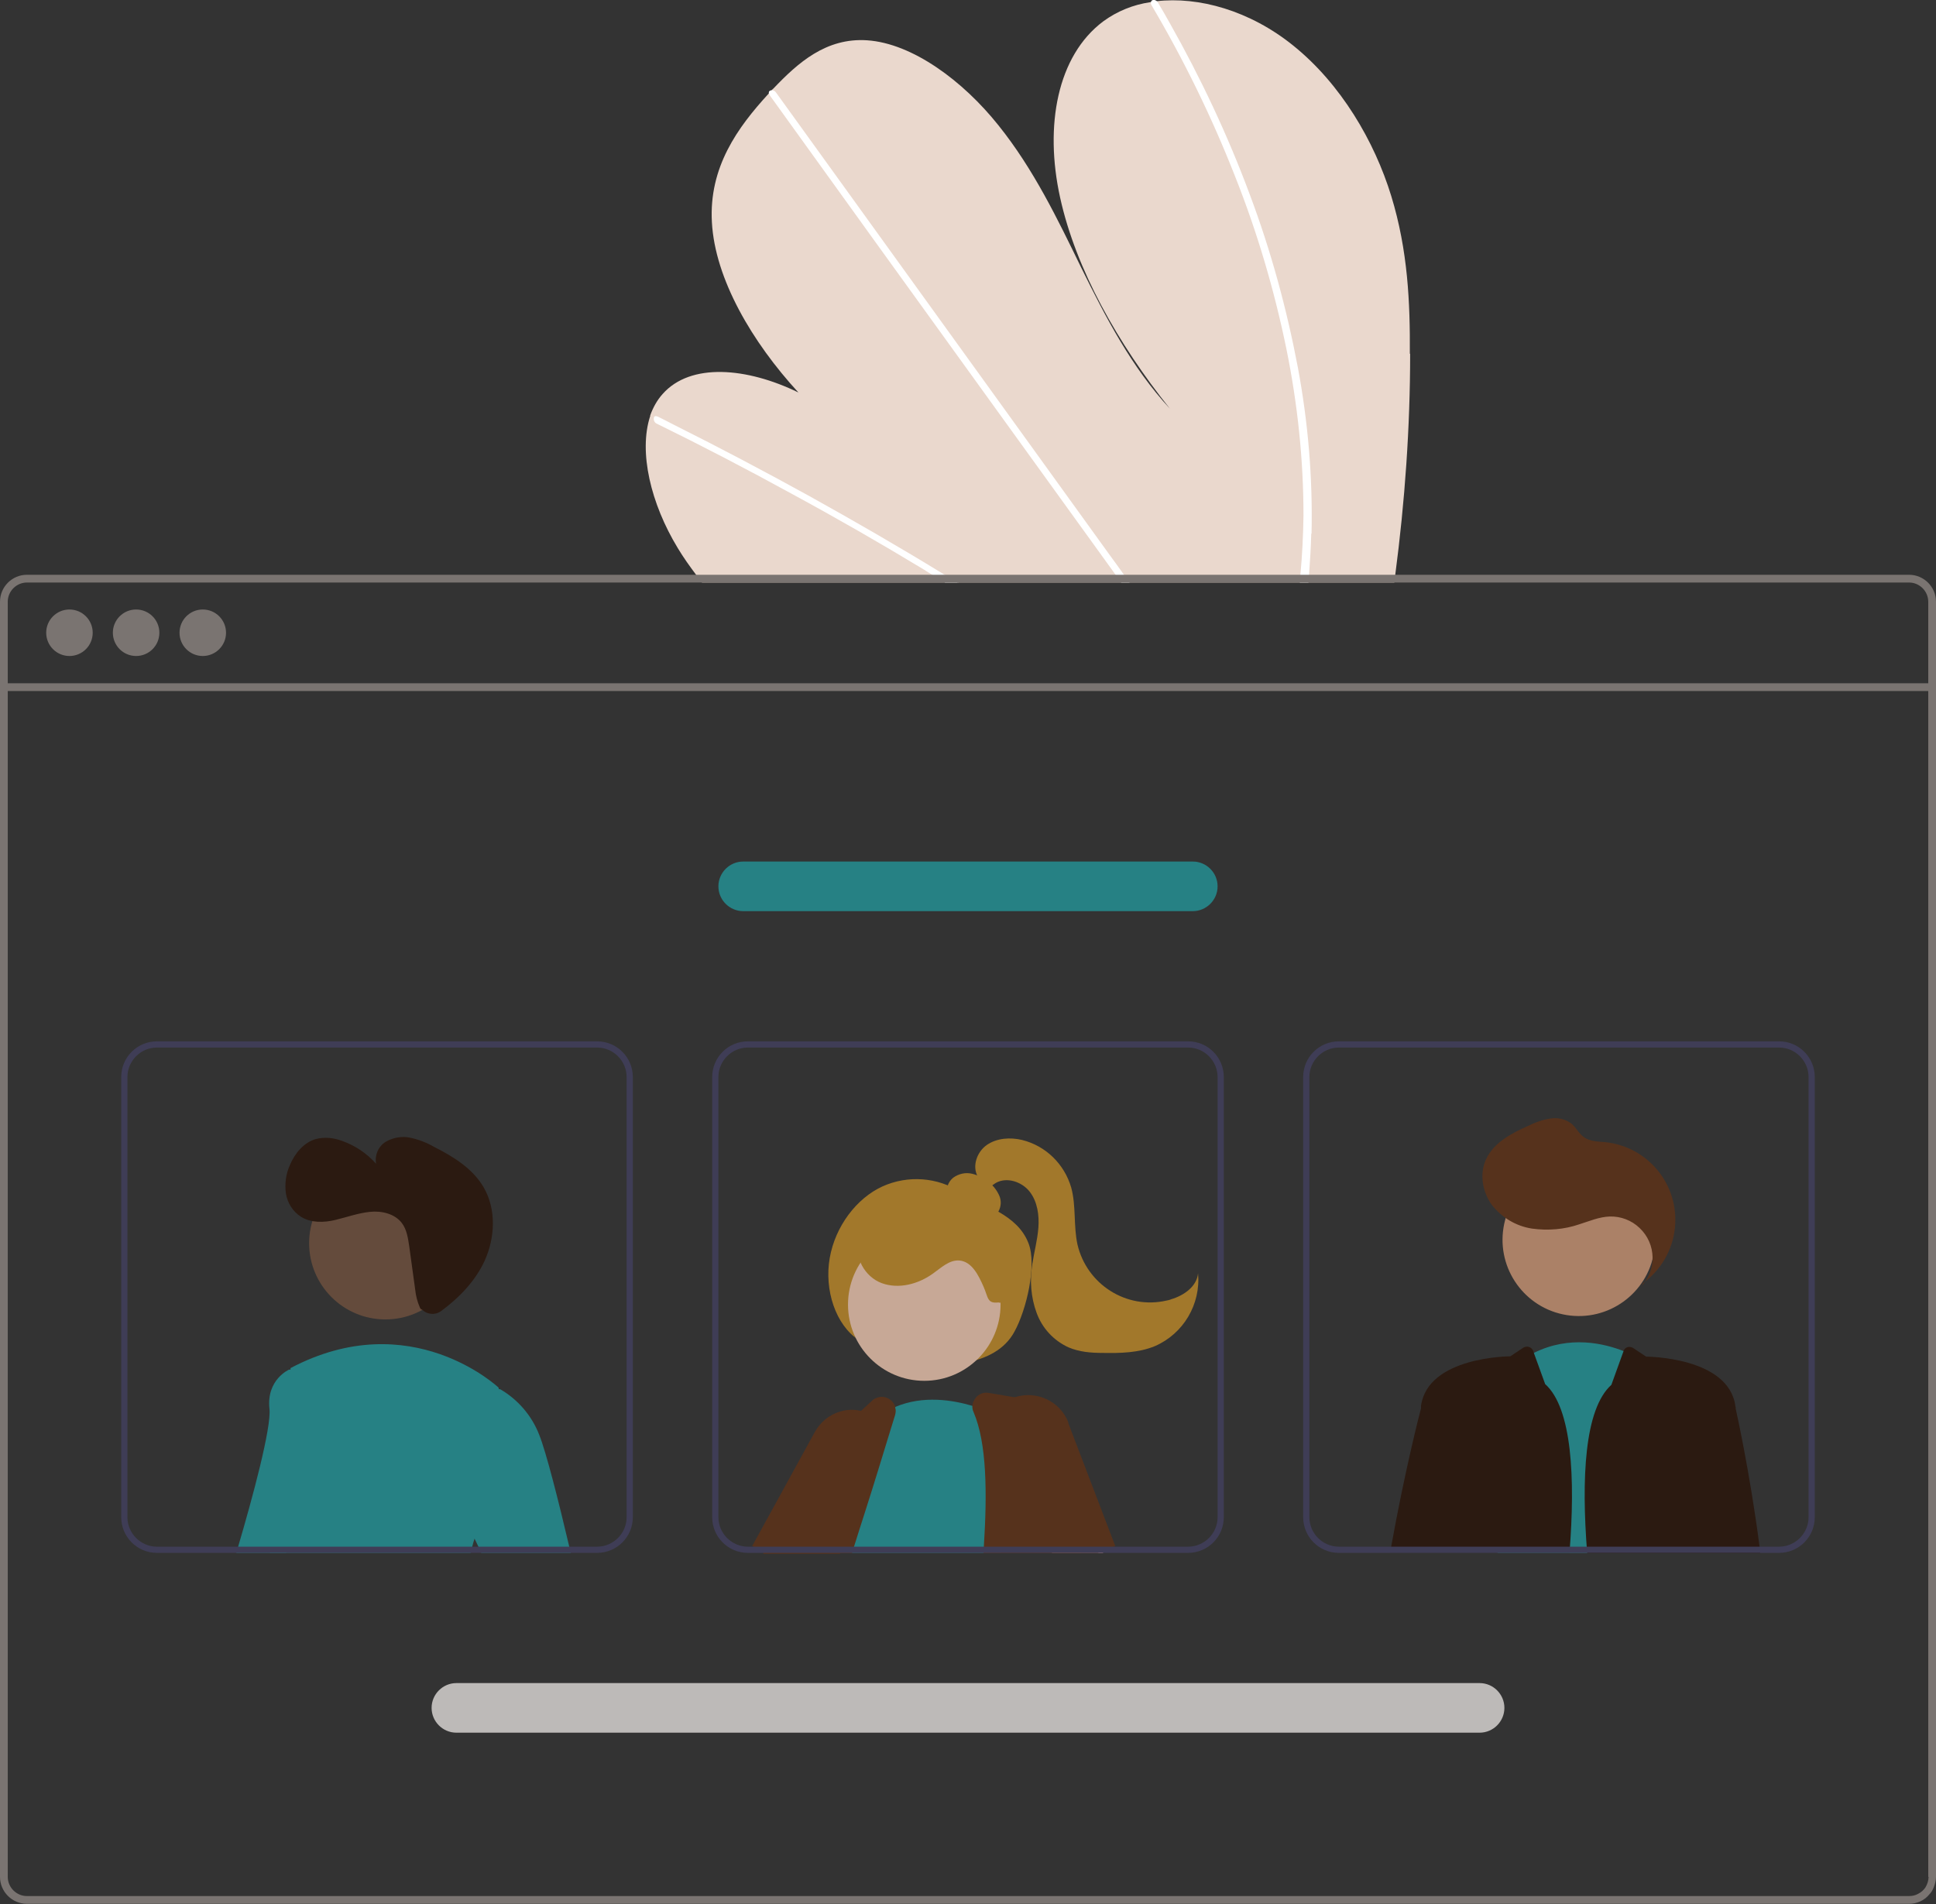 <?xml version="1.0" encoding="UTF-8"?>
<svg id="Layer_1" xmlns="http://www.w3.org/2000/svg" version="1.1" viewBox="0 0 624.4 614.2">
  <rect x="0" y="0" width="624.4" height="614.2" fill="#333333" stroke="none"/>
  <!-- Generator: Adobe Illustrator 29.1.0, SVG Export Plug-In . SVG Version: 2.1.0 Build 142)  -->
  <defs>
    <style>
      .st0 {
        fill: #2b1a11;
      }

      .st1 {
        fill: #ead8cd;
      }

      .st2 {
        fill: #c7a896;
      }

      .st3 {
        fill: #644b3c;
      }

      .st4 {
        fill: #3f3d56;
      }

      .st5 {
        fill: #a2782b;
      }

      .st6 {
        fill: #7a7471;
      }

      .st7 {
        fill: #56321c;
      }

      .st8 {
        fill: #ffb8b8;
      }

      .st9 {
        fill: #fff;
      }

      .st10 {
        fill: #268184;
      }

      .st11 {
        fill: #ab8167;
      }

      .st12 {
        fill: #bdbab8;
      }
    </style>
  </defs>
  <path class="st1" d="M454.8,114.1c0,23.8-1.7,47.7-4.8,71.3-.1.8-.2,1.7-.3,2.5h-223.3c-.7-.8-1.3-1.6-1.9-2.5-2.1-2.8-4.1-5.6-5.9-8.6-8.7-14.3-12.7-31-8.9-42.6v-.2c.9-2.5,2.2-4.9,4-6.9,9-10.2,27.2-8.6,43.8-.5-14.9-16.2-26.9-36.6-27.9-54.9-1-17.8,8.3-30.6,18.3-41.5.3-.4.7-.7,1-1.1.2-.2.3-.4.5-.5,7.9-8.3,17-16.5,30.3-15.6,14.6,1,30.9,13.1,42.3,27.4,11.4,14.2,19.1,30.3,26.8,46.1,7.8,15.8,16.1,31.9,28.5,45.3-16.8-21-30.3-44.9-35.4-68.1s-.9-45.7,13.9-56.8c4.5-3.3,9.7-5.4,15.2-6.2.6-.1,1.3-.2,1.9-.3,13.7-1.6,30.2,3,44.2,14.3,15.4,12.4,26.2,30.9,31.6,48.5,5.4,17.6,6.1,34.5,6,50.9Z"/>
  <path class="st9" d="M309.1,187.9h-4.3c-1.4-.8-2.7-1.7-4.1-2.5-.9-.5-1.7-1-2.6-1.6-14.2-8.6-28.5-16.8-42.9-24.6-14.4-7.9-28.8-15.4-43.3-22.5-.8-.3-1.2-1.2-1-2,0,0,0-.1,0-.1.2-.4.6-.5,1.3-.2,1.8.9,3.6,1.8,5.3,2.7,14.6,7.3,29,14.9,43.5,22.9,14.4,8,28.8,16.3,43,25,.3.2.6.4.9.5,1.4.8,2.7,1.7,4.1,2.5Z"/>
  <path class="st9" d="M364.2,187.9h-2.6c-.6-.8-1.2-1.7-1.8-2.5-14.1-19.5-28.2-39.1-42.3-58.6-23.1-32-46.2-64-69.2-96-.1-.2-.2-.4-.3-.6-.2-.7.3-1.1,1-1.1.6,0,1.1.4,1.4.9,12.9,17.9,25.9,35.9,38.8,53.8,23,31.8,45.9,63.7,68.9,95.5,1.5,2,2.9,4,4.4,6.1.6.8,1.2,1.7,1.8,2.5Z"/>
  <path class="st9" d="M422.9,172.2c-.1,4.5-.4,8.8-.7,13.2,0,.8-.1,1.7-.2,2.5h-2.8c0-.8.2-1.7.2-2.5.6-6.3.9-12.6,1-19.1,0-18-1.9-36-5.5-53.7-3.9-19-9.4-37.7-16.6-55.8-7.5-19.1-16.5-37.5-26.9-55.1-.2-.3-.3-.6-.2-1,.1-.8,1.2-1,1.9-.3.2.1.3.3.4.5,1.3,2.2,2.6,4.4,3.8,6.6,10,17.7,18.7,36.2,25.8,55.3,6.8,18.1,11.9,36.8,15.5,55.8,3.3,17.7,4.8,35.6,4.4,53.5Z"/>
  <path class="st6" d="M615.7,185.4H8.7c-4.8,0-8.7,3.9-8.7,8.7v411.3c0,4.8,3.9,8.7,8.7,8.7h607c2.6,0,5-1.1,6.6-3.1,0,0,.1-.2.2-.2.5-.6.9-1.3,1.2-2.1.4-1,.7-2.2.7-3.3V194.1c0-4.8-3.9-8.7-8.7-8.7ZM622,605.4c0,1.2-.4,2.4-1,3.4-.6.9-1.4,1.6-2.4,2.1-.9.5-1.9.7-2.9.7H8.7c-3.4,0-6.2-2.8-6.2-6.2V194.1c0-3.4,2.8-6.2,6.2-6.2h607c3.4,0,6.2,2.8,6.2,6.2v411.3Z"/>
  <rect class="st6" x="1.2" y="220.4" width="622" height="2.5"/>
  <circle class="st6" cx="22.4" cy="204.1" r="7.5"/>
  <circle class="st6" cx="43.9" cy="204.1" r="7.5"/>
  <circle class="st6" cx="65.4" cy="204.1" r="7.5"/>
  <path class="st5" d="M277,432.3c-7.5-4.9-11.2-16.2-9.4-26.5s8.7-19.3,17-23.1c8.2-3.7,17.7-3,25.2,1.8,7.6,4.6,18.3,7.2,21.9,16.5,2.8,7.1-.7,21.6-4.5,28.5-3.2,6-9.3,8.7-15.1,9.9-12.9,2.6-26.2-.5-36.7-8.5l1.4,1.4Z"/>
  <polygon class="st8" points="273.1 487.2 267.1 497.5 266.3 498.9 265.2 500.9 247.5 500.9 248.7 498.9 251.8 493.7 259 481.6 267.1 484.8 273.1 487.2"/>
  <path class="st7" d="M246.2,500.9l-3.2-2-.4-.2,20.2-36.8c1.8-3.2,4.7-5.6,8.2-6.6,2.2-.7,4.5-.7,6.8-.2,1.3.3,2.6.7,3.7,1.4.5.3.9.6,1.4.9,1.7,1.2,3.1,2.8,4.1,4.6,2.4,4.4,2.2,9.7-.4,14l-7.8,12.5-6.7,10.7-1.2,2h-24.7Z"/>
  <circle class="st2" cx="298.1" cy="420.8" r="24.6"/>
  <path class="st10" d="M322.8,500.9h-55.2l.2-.7c-.1-.4-.3-.9-.4-1.3-.1-.5-.2-.9-.3-1.4-.9-4.2-.9-8.5,0-12.7,3.1-15,15.2-27.2,15.2-27.2.2-.2.4-.3.6-.5,1.8-1.3,3.8-2.4,5.9-3.3,9-3.8,18.5-2.2,24.9-.3,2.2.7,4.4,1.5,6.5,2.5.7.3,1.1.6,1.1.6l.6,19.2.8,23v2Z"/>
  <path class="st7" d="M348.3,498.9l-4.2-21.5-4.3-21.6c-.4-1.8-1.8-3.2-3.7-3.6l-8.9-1.5-8.3-1.4c-1.6-.3-3.3.3-4.3,1.7-.6.8-1,1.7-1,2.7,0,.6.1,1.2.4,1.8,4.3,10.1,4.4,26.1,3.3,43.5,0,.7,0,1.3-.1,2h31.5l-.4-2Z"/>
  <path class="st7" d="M288.8,454c-.6-2.4-3.1-3.9-5.5-3.3-.6.2-1.2.4-1.7.8l-3.8,3.5-15.7,14.3c-.5.4-.9,1-1.1,1.6-1.8,4.2-5.2,12.6-9.2,22.9-.6,1.7-1.3,3.4-2,5.2-.2.7-.5,1.3-.8,2h25.8c.2-.7.4-1.3.6-2,1.1-3.6,2.3-7.2,3.4-10.7,3.2-10,6-19.2,8.2-26.4.6-2,1.2-3.8,1.7-5.5.2-.8.3-1.6,0-2.4Z"/>
  <polygon class="st8" points="354.1 500.9 355.8 500.9 355.6 500.3 355 498.9 345.5 476.6 344.1 477.4 332.5 484.4 338.5 498.9 339.3 500.9 348.7 500.9 354.1 500.9"/>
  <path class="st7" d="M344.6,458.9c-2.6-6.9-10.3-10.5-17.3-8.2-.4.1-.9.3-1.3.5-2.4,1.1-4.4,2.8-5.8,4.9-.6.9-1.1,1.8-1.4,2.8-1.3,3.4-1.2,7.2.3,10.6l2.9,6.4,10.3,23,.9,2h20.9l1.4-.6,3.7-1.4.5-.2-15.2-39.8Z"/>
  <path class="st5" d="M317.4,392.6c1.8.5,3.7-.2,4.6-1.8.9-1.6,1-3.5.3-5.1-.7-1.6-1.8-3.1-3.2-4.2-1.6-1.4-3.5-2.4-5.6-2.9-2.1-.5-4.3,0-6.1,1.3-1.7,1.4-2.4,3.6-1.8,5.7.6,1.8,2.4,3.1,4.1,4,3.4,1.8,7.2,2.9,11,3.1l-3.4-.2Z"/>
  <path class="st5" d="M322.2,420.1c-3.9.5-3.4-1.5-5-5.1s-3.7-8-7.7-8.4c-3.3-.3-5.9,2.3-8.6,4.2-4.7,3.4-11,5.1-16.5,3.1s-9.2-8.6-7.2-14c1.3-3,3.8-5.4,6.9-6.5,3.1-1.1,6.4-1.6,9.6-1.3,7.3.2,14.4,2.1,20.9,5.3,4.5,2.3,8.8,5.5,10.5,10.2s2.8,11.4-2,12.6h-1Z"/>
  <path class="st5" d="M315.4,379.6c-2-3.4-.3-8.1,2.9-10.3s7.5-2.5,11.3-1.6c7.7,1.9,13.7,7.8,15.9,15.4,1.6,5.9.7,12.3,2,18.3,3,12.9,15.8,21.1,28.8,18.1.5-.1,1-.2,1.4-.4,4.1-1.2,8.3-4.1,8.7-8.4.9,10-4.7,19.5-13.9,23.5-5.3,2.2-11.2,2.3-16.9,2.2-3.7,0-7.5-.3-11-1.8-4.8-2.2-8.5-6.2-10.3-11.2-1.8-4.9-2.2-10.3-1.4-15.4.6-4,1.7-8,2-12s-.3-8.4-2.8-11.6-7.3-4.8-10.8-2.9c-1.4.8-2.6,2.1-4.1,2.6s-3.8-.4-3.6-2l1.9-2.6Z"/>
  <path class="st10" d="M483,500.9l.2-2,5.6-58.7c1.8-1.4,3.8-2.7,5.9-3.8,11.6-5.8,22.8-3,28.9-.6,1.6.6,3.2,1.4,4.6,2.3l3.3,60.8v2c.1,0-48.6,0-48.6,0Z"/>
  <circle class="st11" cx="509.4" cy="400" r="24.6" transform="translate(32.9 838.8) rotate(-80.8)"/>
  <path class="st7" d="M529.3,415c5.1-5.4,4.9-13.8-.5-18.9-2.6-2.5-6.1-3.8-9.6-3.7-3.4.1-6.6,1.5-9.8,2.5-4.9,1.7-10.2,2.1-15.3,1.4-5.2-.8-9.8-3.6-13-7.7-3-4.2-4-10-1.8-14.7,2.5-5.4,8.3-8.4,13.7-10.8,2.2-1.1,4.5-1.9,7-2.3,2.5-.4,5,.2,6.9,1.7,1.5,1.3,2.4,3.3,4.1,4.4,1.9,1.3,4.3,1.3,6.6,1.5,13.9,1.4,24,13.7,22.6,27.6-.7,7.2-4.5,13.7-10.4,18l-.3.9Z"/>
  <path class="st0" d="M498.4,446.6l-3.7-10.2-.2-.6c-.4-1.1-1.6-1.7-2.7-1.3-.2,0-.3.1-.5.2l-4.2,2.8s-26.6,0-28.8,16c0,.2,0,.5,0,.8,0,0,0,0,0,0-.3,1-5.3,20.5-9.6,44.5-.1.7-.2,1.3-.4,2h57.9c1.9-24.1.8-46.5-7.8-54.3Z"/>
  <path class="st0" d="M567.5,498.9c-3.2-24.6-7.7-44.5-7.7-44.5,0-.3,0-.6-.1-.8-2.1-16-28.8-16-28.8-16l-4.2-2.8c-1-.6-2.3-.4-2.9.6,0,.1-.2.3-.2.5l-3.9,10.8c-8.7,7.8-9.7,30.2-7.8,54.3h0s55.8,0,55.8,0c0-.7-.2-1.3-.2-2Z"/>
  <path class="st10" d="M98.4,442.8l-5.9,56.1-.2,2h-16.1c.2-.7.4-1.3.6-2,4.6-15.6,10.8-38.5,10.1-44.5-1-9.4,6.3-12.6,6.3-12.6h.5c0,0,4.8,1.1,4.8,1.1Z"/>
  <circle class="st3" cx="124.3" cy="401" r="24.6"/>
  <path class="st10" d="M156.1,489c-1.2,2.3-2.3,4.7-3,7.2-.3.9-.6,1.8-.8,2.7-.2.7-.4,1.3-.5,2h-64.8c0-.7.2-1.3.3-2,3.3-26.2,6-52.7,6.4-57,0-.4,0-.6,0-.6,38.8-20.5,67.1,6.3,67.1,6.3,0,0,0,.2.1.6.6,3.7,3.8,25.6-4.8,40.9Z"/>
  <path class="st10" d="M153.1,496.2l-4.3-9.3,1-36.7,11.1-2.1h.4c5.7,3.3,10.2,8.5,12.6,14.7,2.2,5.4,6.3,21.6,9.7,36.1.2.7.3,1.3.5,2h-28.9l-.9-2-1.3-2.7Z"/>
  <path class="st4" d="M192.6,335.9H50.6c-6.3,0-11.5,5.1-11.5,11.5v142c0,6.3,5.1,11.5,11.5,11.5h142c6.3,0,11.5-5.1,11.5-11.5v-142c0-6.3-5.1-11.5-11.5-11.5ZM202.1,489.4c0,5.2-4.3,9.5-9.5,9.5H50.6c-5.2,0-9.5-4.3-9.5-9.5v-142c0-5.2,4.3-9.5,9.5-9.5h142c5.2,0,9.5,4.3,9.5,9.5v142ZM92.5,498.9l-.2,2h59.5c.2-.7.3-1.3.5-2h-59.8Z"/>
  <path class="st4" d="M383.2,335.9h-142c-6.3,0-11.5,5.1-11.5,11.5v142c0,6.3,5.1,11.5,11.5,11.5h142c6.3,0,11.5-5.1,11.5-11.5v-142c0-6.3-5.1-11.5-11.5-11.5ZM392.7,489.4c0,5.2-4.3,9.5-9.5,9.5h-142c-5.2,0-9.5-4.3-9.5-9.5v-142c0-5.2,4.3-9.5,9.5-9.5h142c5.2,0,9.5,4.3,9.5,9.5v142ZM267.4,498.9c.1.4.3.9.4,1.3l-.2.7h49.7c0-.7,0-1.3.1-2h-49.9Z"/>
  <path class="st4" d="M573.8,335.9h-142c-6.3,0-11.5,5.1-11.5,11.5v142c0,6.3,5.1,11.5,11.5,11.5h142c6.3,0,11.5-5.1,11.5-11.5v-142c0-6.3-5.1-11.5-11.5-11.5ZM583.3,489.4c0,5.2-4.3,9.5-9.5,9.5h-142c-5.2,0-9.5-4.3-9.5-9.5v-142c0-5.2,4.3-9.5,9.5-9.5h142c5.2,0,9.5,4.3,9.5,9.5v142ZM506.4,498.9c0,.7-.1,1.3-.1,2h43.1c0-.7.2-1.3.2-2h-43.2Z"/>
  <path class="st12" d="M477.2,558.9H147.2c-4.4,0-8-3.6-8-8s3.6-8,8-8h330c4.4,0,8,3.6,8,8s-3.6,8-8,8Z"/>
  <path class="st10" d="M384.7,293.9h-145c-4.4,0-8-3.6-8-8s3.6-8,8-8h145c4.4,0,8,3.6,8,8s-3.6,8-8,8Z"/>
  <path class="st0" d="M136.1,422.4c1.7,1.7,4.4,1.9,6.3.4,5.8-4.3,10.9-9.6,13.9-16.1,3.4-7.5,3.8-16.6-.3-23.7-3.5-6-9.7-9.9-15.9-13-2.4-1.4-5-2.4-7.7-3-2.7-.6-5.6-.1-8,1.3-2.4,1.5-3.6,4.3-3.1,7.1-3-3.4-6.8-5.9-11-7.4-2.7-1-5.6-1.3-8.4-.6-3.9,1.1-6.8,4.6-8.4,8.4-1.3,2.9-1.7,6-1.3,9.1.5,3.1,2.2,5.9,4.9,7.6,3.2,2,7.4,1.9,11.1,1s7.3-2.2,11.1-2.6,8,.6,10.3,3.6c1.6,2.1,2,4.9,2.4,7.6l1.9,13.8c.2,2,.7,4,1.5,5.8.1.3.3.5.5.7Z"/>
</svg>